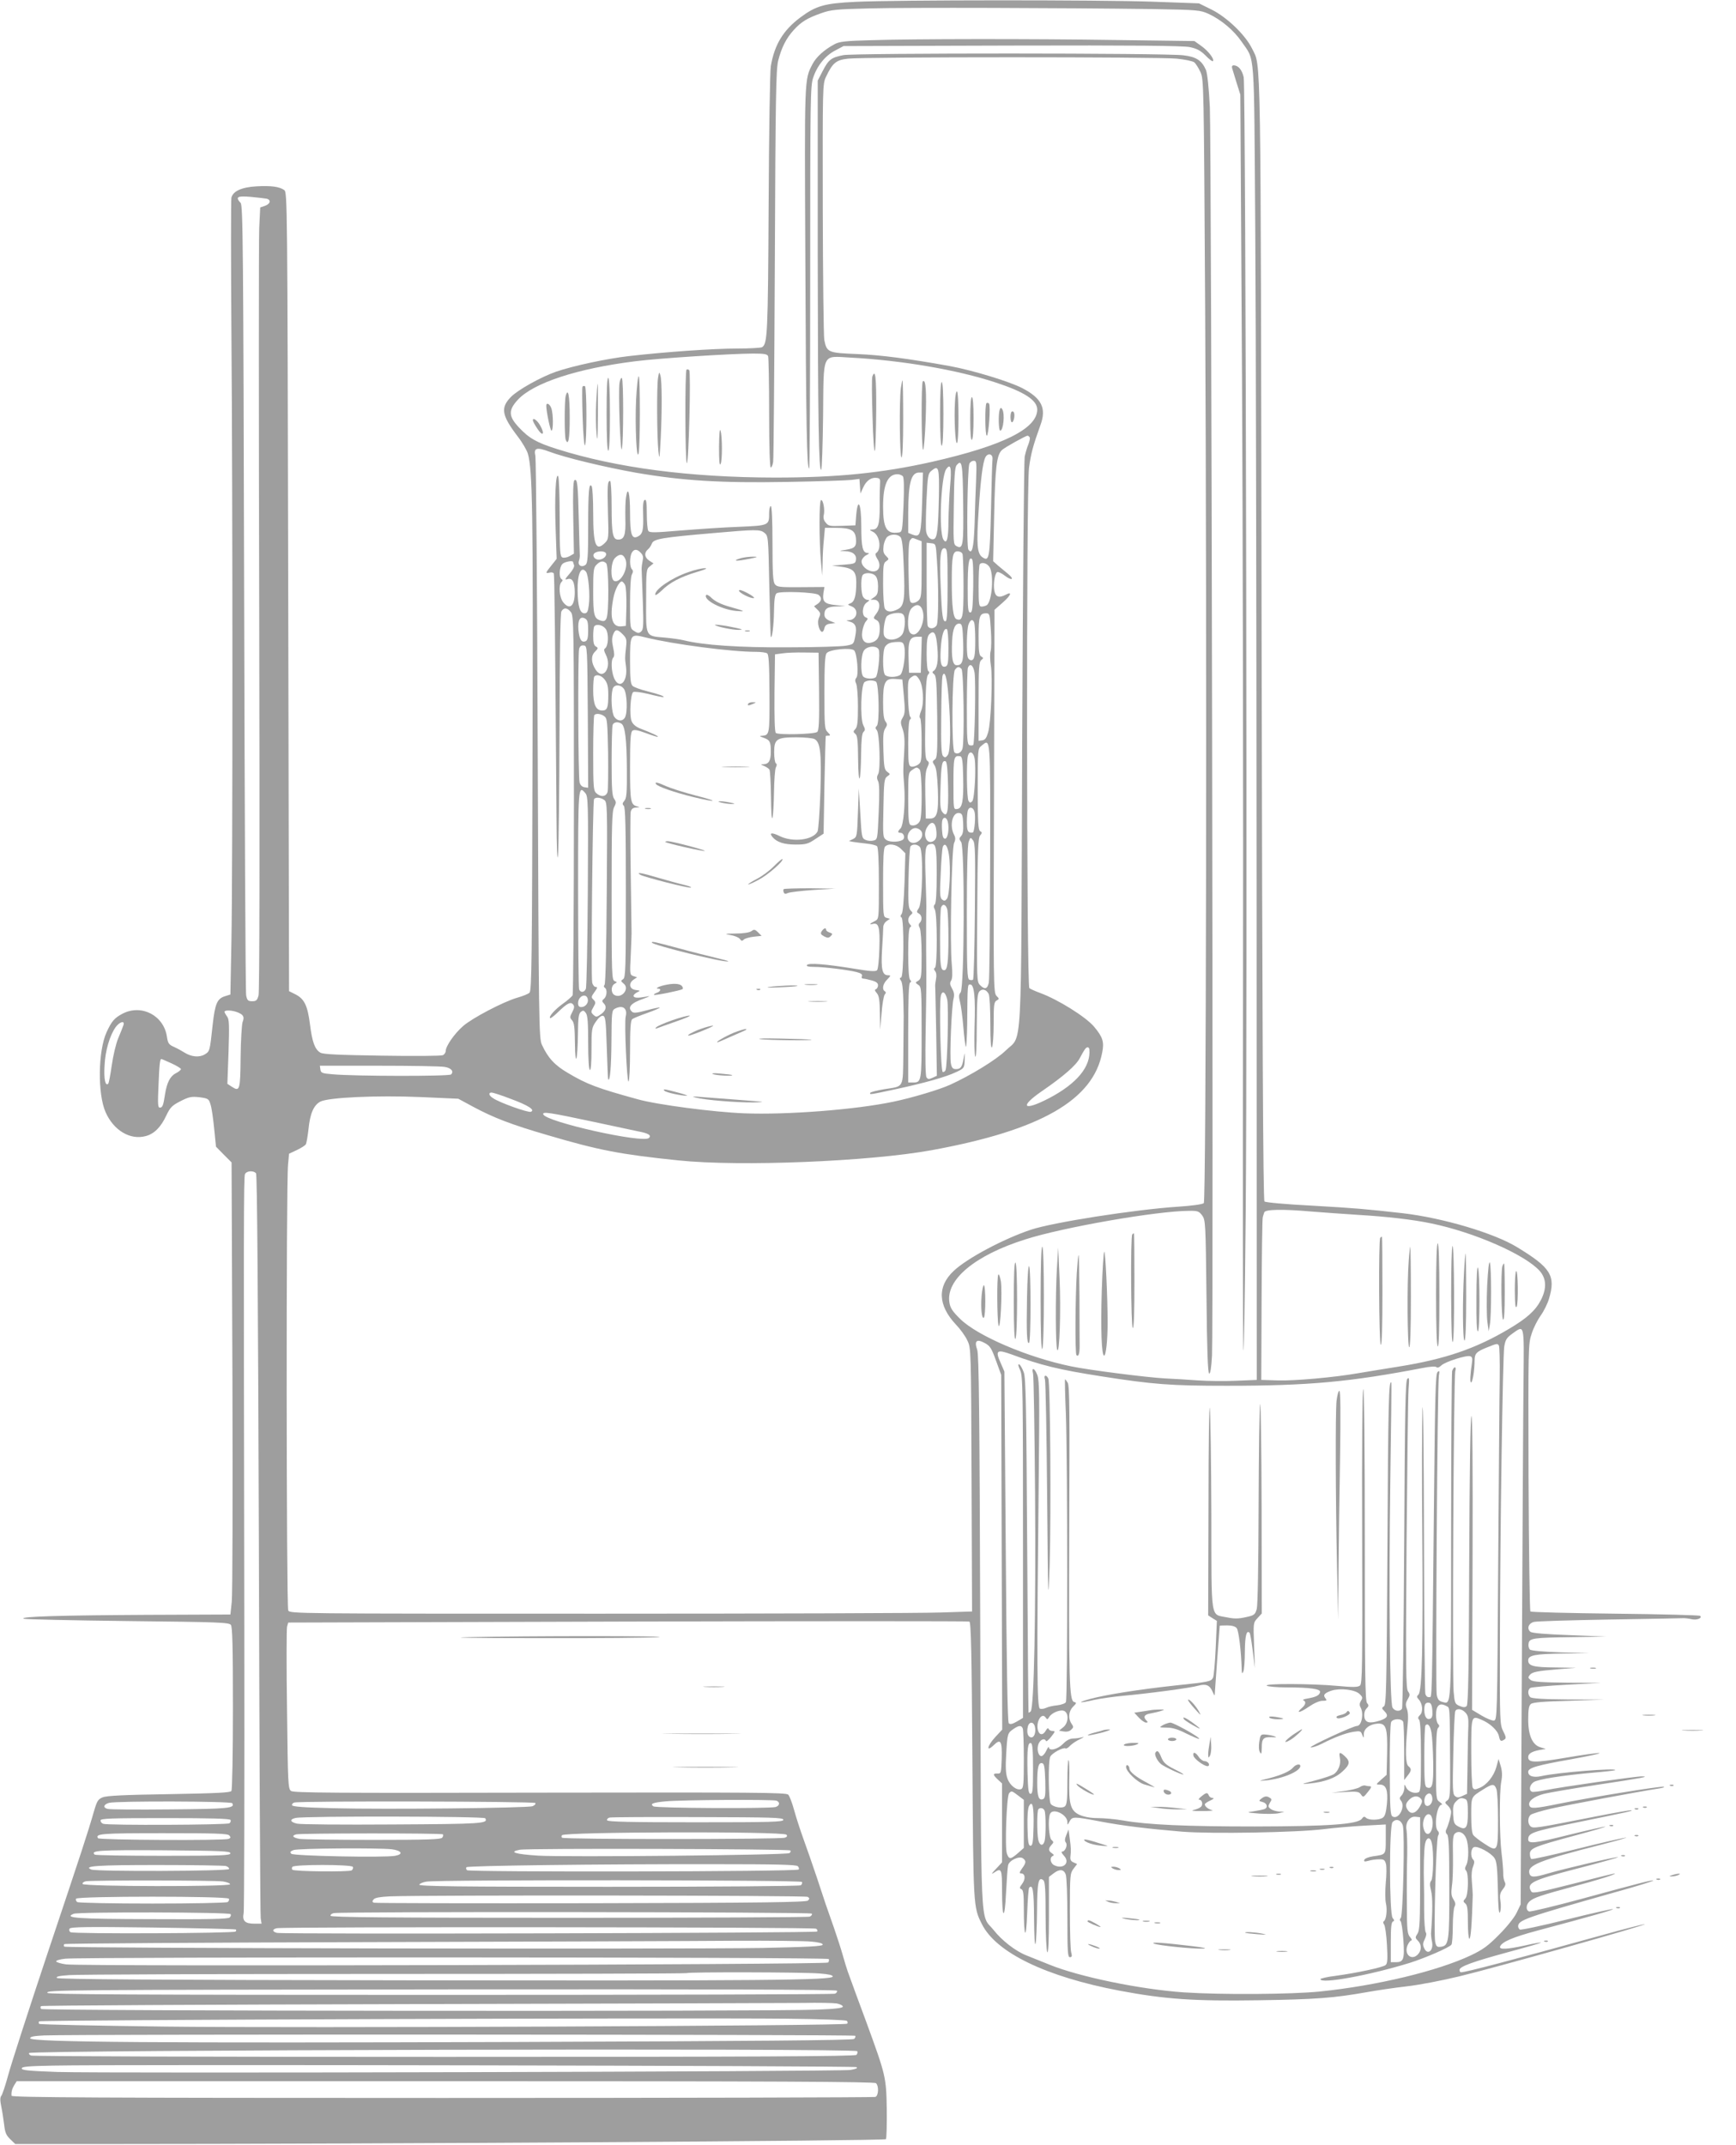 <?xml version="1.0" standalone="no"?>
<!DOCTYPE svg PUBLIC "-//W3C//DTD SVG 20010904//EN"
 "http://www.w3.org/TR/2001/REC-SVG-20010904/DTD/svg10.dtd">
<svg version="1.0" xmlns="http://www.w3.org/2000/svg"
 width="1036pt" height="1280pt" viewBox="0 0 1036 1280"
 preserveAspectRatio="xMidYMid meet">
<g transform="translate(0,1280) scale(0.1,-0.1)"
fill="#9e9e9e" stroke="none">
<path d="M5105 12789 c-185 -9 -235 -23 -330 -94 -101 -76 -153 -161 -175
-290 -5 -27 -11 -399 -13 -825 -4 -775 -7 -831 -39 -852 -7 -4 -74 -8 -148 -8
-143 0 -429 -20 -646 -45 -132 -15 -333 -58 -435 -93 -92 -32 -231 -110 -271
-152 -62 -64 -54 -109 41 -234 28 -36 55 -83 61 -103 28 -96 32 -345 28 -1760
-3 -1257 -5 -1445 -18 -1457 -8 -8 -41 -21 -73 -30 -83 -24 -268 -121 -323
-169 -52 -45 -104 -120 -104 -149 0 -9 -8 -21 -17 -25 -10 -5 -173 -6 -363 -3
-261 4 -351 8 -368 18 -33 19 -49 64 -62 168 -14 111 -33 152 -85 179 l-40 20
-5 2383 c-5 2338 -5 2384 -24 2398 -29 20 -78 27 -165 22 -89 -5 -141 -29
-150 -68 -3 -14 -3 -374 0 -800 8 -992 8 -3230 0 -3640 l-6 -315 -35 -11 c-44
-15 -57 -44 -71 -171 -17 -158 -17 -157 -48 -176 -33 -19 -80 -14 -121 12 -14
9 -41 24 -61 33 -32 14 -37 22 -43 62 -19 126 -151 195 -264 137 -48 -25 -66
-45 -96 -111 -51 -112 -54 -368 -6 -477 48 -109 147 -168 239 -143 51 13 91
53 124 124 23 48 34 59 85 85 51 26 65 28 112 23 52 -7 56 -9 66 -42 7 -19 16
-84 22 -144 l11 -109 46 -47 47 -47 5 -1274 c2 -701 1 -1308 -4 -1349 l-8 -75
-500 -2 c-522 -3 -758 -10 -734 -23 8 -4 286 -10 619 -14 547 -6 606 -8 618
-23 9 -13 12 -128 12 -497 0 -265 -4 -487 -9 -494 -6 -10 -88 -14 -372 -19
-263 -4 -373 -9 -396 -19 -28 -11 -34 -21 -53 -86 -35 -122 -70 -229 -279
-853 -110 -330 -214 -652 -231 -715 -17 -63 -36 -120 -42 -127 -8 -10 -8 -28
0 -66 6 -29 13 -77 17 -108 5 -45 12 -62 36 -85 l30 -29 497 0 c1633 0 4693
19 4699 29 4 6 6 87 5 181 -3 190 -7 203 -121 515 -31 84 -96 259 -112 305 -6
17 -19 59 -29 95 -10 36 -34 110 -53 165 -48 136 -50 141 -102 300 -26 77 -62
181 -80 230 -18 50 -43 126 -55 170 -12 44 -28 87 -36 95 -13 13 -197 14
-1482 12 -1233 -3 -1470 -1 -1485 10 -18 13 -19 43 -24 484 -4 259 -3 482 0
496 l7 25 2026 6 c1115 3 2033 3 2039 0 10 -3 14 -196 18 -826 6 -879 5 -877
57 -980 85 -170 383 -314 822 -397 271 -51 445 -63 828 -57 344 5 453 14 645
48 61 11 169 27 240 35 72 8 213 35 315 60 209 50 1113 305 1106 311 -2 2
-118 -27 -257 -66 -541 -150 -812 -221 -840 -221 -5 0 -9 6 -9 14 0 20 76 48
293 107 108 29 195 54 193 56 -2 2 -44 -5 -95 -17 -106 -23 -155 -26 -149 -7
10 28 74 56 224 96 330 88 455 124 450 128 -2 3 -126 -25 -275 -62 -148 -37
-275 -64 -281 -60 -5 3 -10 12 -10 19 0 37 42 52 573 202 131 36 236 69 233
71 -5 5 -65 -10 -428 -109 -163 -44 -304 -78 -313 -75 -20 8 -19 40 3 60 24
22 73 38 255 87 149 39 271 78 253 79 -5 1 -117 -27 -249 -61 -198 -50 -240
-59 -248 -47 -32 51 0 67 274 138 136 35 245 66 243 68 -5 5 -322 -69 -417
-97 -84 -25 -105 -25 -112 0 -13 49 57 77 427 171 105 27 171 46 146 42 -24
-3 -159 -34 -298 -69 -140 -35 -258 -61 -263 -58 -5 3 -9 16 -9 30 0 34 28 45
265 109 110 29 193 54 185 54 -8 1 -108 -22 -222 -50 -200 -50 -238 -54 -238
-26 0 38 26 47 270 97 346 71 351 72 346 77 -2 2 -95 -14 -207 -36 -365 -72
-379 -74 -395 -60 -18 15 -18 53 1 69 8 6 61 23 119 36 96 22 519 101 641 120
28 4 43 9 33 11 -19 5 -447 -65 -628 -102 -142 -29 -166 -30 -173 -10 -10 25
26 54 88 70 33 8 179 33 325 55 271 41 305 48 259 49 -33 1 -482 -63 -574 -82
-38 -8 -75 -12 -82 -10 -21 8 -15 41 10 58 27 17 165 39 352 56 72 6 132 13
134 15 16 15 -341 -13 -439 -35 -48 -11 -80 -1 -80 25 0 24 52 39 255 75 105
19 181 35 169 37 -11 2 -102 -11 -202 -28 -185 -31 -222 -30 -222 4 0 20 20
33 65 42 l40 7 -30 9 c-49 13 -75 70 -75 166 0 61 4 83 16 93 12 10 73 15 228
19 l211 7 -215 1 c-153 1 -220 6 -228 14 -16 16 -15 45 1 55 6 4 104 13 217
19 l205 11 -201 1 c-153 2 -205 5 -219 16 -16 12 -17 16 -6 30 16 19 45 24
176 35 l100 8 -123 2 c-130 1 -162 9 -162 42 0 31 39 39 208 41 l157 2 -172 5
c-108 4 -176 10 -183 17 -7 7 -10 22 -8 35 4 33 27 36 263 39 l200 3 -219 9
c-139 5 -224 12 -233 20 -23 19 -11 51 22 59 17 4 217 10 445 14 228 4 426 7
440 8 14 1 39 -2 55 -6 31 -7 65 6 51 20 -4 4 -232 10 -506 13 -274 3 -502 9
-507 13 -4 5 -9 366 -11 803 -2 784 -2 794 19 856 11 35 36 83 54 108 18 25
40 69 49 99 41 138 12 185 -190 308 -137 84 -443 175 -684 203 -223 25 -279
30 -540 45 -158 8 -278 19 -284 25 -8 8 -13 1026 -17 3358 -6 3603 -2 3408
-57 3522 -40 82 -151 188 -242 233 l-75 37 -279 10 c-315 11 -1527 11 -1771
-1z m1768 -43 c278 -5 289 -6 340 -29 75 -35 150 -98 196 -165 82 -121 74 -20
82 -1117 4 -539 7 -2305 8 -3925 l1 -2945 -122 -5 c-68 -3 -170 -2 -228 2 -58
4 -147 10 -198 12 -109 6 -455 50 -560 72 -258 53 -558 181 -662 283 -45 44
-59 65 -64 97 -23 137 152 283 454 378 225 72 782 169 974 170 53 1 61 -2 80
-27 20 -28 21 -40 26 -484 3 -319 8 -457 16 -460 7 -2 13 34 17 108 9 180 -3
7246 -13 7451 -6 118 -15 200 -23 220 -25 57 -57 79 -135 88 -105 14 -1965 14
-2029 1 -72 -14 -88 -26 -123 -94 l-30 -58 0 -1017 c1 -1016 6 -1320 21 -1305
4 4 9 148 11 320 4 387 -10 358 163 349 305 -16 637 -73 865 -148 172 -56 250
-106 250 -162 0 -114 -205 -216 -628 -312 -298 -67 -566 -94 -937 -94 -510 1
-945 58 -1300 170 -123 39 -167 64 -228 129 -63 67 -64 103 -7 165 93 101 355
187 700 230 139 18 576 46 705 46 66 0 84 -3 89 -16 3 -9 6 -162 6 -340 0
-199 4 -324 10 -324 5 0 11 15 14 33 3 17 7 550 10 1182 4 1001 7 1158 20
1213 20 78 47 132 92 182 45 50 82 72 164 101 58 21 90 24 290 29 230 6 1164
3 1683 -4z m150 -296 c49 -5 96 -15 104 -22 9 -7 25 -33 37 -58 20 -44 20 -65
28 -1410 11 -1957 6 -5326 -8 -5340 -7 -7 -73 -16 -150 -21 -261 -17 -752 -94
-883 -138 -164 -55 -381 -171 -459 -245 -100 -93 -95 -206 13 -321 26 -27 57
-70 68 -95 22 -45 22 -50 25 -831 l3 -786 -188 -6 c-103 -4 -1019 -7 -2035 -7
-1816 0 -1847 0 -1858 19 -11 22 -13 2545 -1 2661 l6 65 47 22 c25 12 49 27
53 34 4 6 11 47 16 90 9 93 31 144 71 165 49 25 338 38 598 27 l225 -10 85
-46 c126 -68 234 -109 447 -171 309 -91 434 -115 782 -151 367 -38 1137 -7
1511 61 651 119 966 300 1018 585 12 61 3 90 -48 151 -49 59 -217 164 -325
203 -27 10 -56 23 -62 28 -17 13 -19 2975 -2 3106 11 83 24 132 68 254 37 100
8 160 -107 220 -76 40 -297 107 -432 132 -249 45 -411 66 -552 72 -178 7 -184
10 -199 85 -4 24 -8 377 -9 784 -1 729 -1 742 19 785 40 84 60 101 132 109 95
11 1860 11 1962 0z m-5430 -836 c26 -8 20 -31 -11 -42 l-29 -10 -6 -122 c-3
-67 -3 -1117 0 -2333 3 -1366 2 -2225 -4 -2247 -8 -30 -14 -35 -38 -35 -25 0
-30 5 -36 35 -4 19 -9 1087 -12 2374 -5 2097 -7 2340 -21 2355 -33 36 -21 43
62 36 42 -4 85 -9 95 -11z m4552 -1424 c3 -5 -1 -24 -8 -42 -8 -18 -17 -51
-22 -73 -4 -22 -11 -794 -15 -1715 -7 -1913 3 -1729 -99 -1830 -54 -53 -208
-148 -332 -204 -61 -28 -227 -78 -339 -101 -224 -47 -631 -79 -889 -69 -179 7
-519 51 -636 84 -240 66 -302 89 -416 157 -79 46 -119 90 -155 168 -18 38 -19
119 -25 1760 -3 946 -10 1735 -14 1754 -11 48 7 54 82 26 95 -36 328 -92 518
-126 279 -48 506 -62 900 -55 187 3 361 9 387 12 l47 6 3 -44 3 -43 17 37 c18
40 48 61 81 56 18 -2 21 -9 19 -33 -1 -16 -3 -77 -2 -133 0 -113 -9 -142 -43
-142 -21 -1 -20 -2 5 -15 39 -22 50 -104 16 -126 -6 -4 -3 -17 7 -33 25 -38
13 -76 -23 -76 -36 0 -74 35 -70 63 2 12 14 27 28 34 18 9 20 13 8 13 -30 0
-38 35 -38 159 0 147 -23 181 -32 46 l-3 -40 -80 -3 c-72 -3 -82 -1 -97 19
-12 13 -16 30 -12 45 8 31 -4 96 -17 89 -11 -7 -11 -240 0 -365 l8 -85 2 75
c0 41 4 105 8 143 l6 67 66 0 c89 0 115 -15 119 -64 4 -47 -5 -58 -60 -67 -43
-6 -43 -7 -7 -8 47 -1 72 -21 67 -52 -3 -22 -8 -24 -73 -29 l-70 -5 54 -7 c73
-10 91 -28 91 -93 0 -79 -10 -116 -34 -125 -20 -8 -20 -8 7 -19 45 -18 32 -80
-17 -82 -18 -1 -18 -2 3 -8 37 -10 46 -32 35 -87 -9 -48 -10 -49 -54 -57 -25
-5 -180 -10 -345 -10 -292 -2 -508 13 -625 42 -19 5 -69 12 -112 16 -118 10
-113 1 -112 221 0 179 1 188 22 204 l22 18 -25 16 c-29 19 -32 47 -9 67 9 7
20 23 24 35 11 28 57 36 370 63 249 22 276 22 301 2 24 -19 24 -20 30 -318 4
-164 7 -300 9 -303 7 -15 18 67 19 151 1 68 5 100 15 108 18 15 231 7 251 -9
21 -17 19 -36 -6 -54 l-21 -14 21 -21 c18 -18 19 -25 9 -46 -7 -16 -8 -35 -2
-56 11 -36 27 -40 34 -7 4 16 14 24 35 26 l30 4 -33 13 c-23 10 -32 21 -32 38
0 35 19 47 75 48 l50 2 -58 6 c-67 7 -80 20 -73 72 l6 36 -141 -1 c-128 -1
-142 1 -155 18 -11 16 -14 65 -14 243 0 142 -4 223 -10 223 -5 0 -10 -18 -10
-41 0 -75 1 -75 -182 -83 -90 -3 -246 -14 -347 -22 -153 -13 -185 -14 -192 -2
-5 7 -9 53 -9 101 0 67 -3 88 -12 84 -9 -3 -12 -27 -10 -83 3 -97 -2 -120 -30
-135 -38 -20 -48 10 -48 142 0 117 -13 164 -24 92 -4 -21 -5 -79 -4 -129 3
-96 -6 -124 -43 -124 -32 0 -39 34 -39 194 0 89 -4 156 -9 156 -16 0 -17 -28
-13 -191 5 -149 4 -157 -17 -178 -55 -55 -71 -15 -71 177 0 81 -4 153 -9 160
-16 26 -21 -30 -21 -244 0 -175 -3 -214 -15 -224 -23 -19 -49 -4 -40 23 4 12
6 29 5 37 -1 8 -3 103 -6 210 -5 210 -8 245 -26 234 -7 -5 -10 -72 -7 -222 l4
-216 -26 -15 c-14 -8 -33 -11 -42 -8 -15 6 -17 32 -17 239 0 128 -4 239 -9
246 -15 24 -22 -134 -15 -317 l6 -176 -31 -39 c-37 -46 -38 -50 -10 -43 11 3
22 0 24 -6 4 -11 8 -365 16 -1452 1 -193 5 -275 9 -230 4 39 8 377 9 753 1
450 5 690 11 703 14 25 35 24 57 -4 17 -22 18 -75 18 -1148 0 -618 -4 -1131
-8 -1139 -5 -8 -31 -31 -58 -50 -47 -34 -86 -77 -76 -86 2 -3 24 13 47 36 56
54 75 63 90 46 9 -11 8 -22 -5 -46 -15 -29 -15 -33 -1 -49 13 -14 16 -44 17
-137 2 -152 16 -105 18 57 1 94 4 119 17 130 14 11 18 10 30 -6 11 -14 14 -58
14 -176 0 -95 4 -160 10 -164 6 -4 10 39 10 122 0 121 1 130 26 166 16 24 32
37 42 35 15 -3 18 -26 23 -188 3 -102 7 -187 8 -190 11 -20 19 73 20 227 1
169 2 183 20 193 47 25 77 3 65 -46 -9 -37 7 -395 17 -388 5 3 9 85 9 183 0
131 3 181 13 189 6 5 47 22 90 37 43 15 76 30 74 32 -3 2 -37 -5 -77 -16 -55
-15 -77 -18 -87 -10 -31 27 -9 53 70 80 35 13 41 17 17 12 -51 -10 -75 -9 -79
2 -2 6 7 15 19 22 23 11 23 11 -6 15 -37 4 -45 39 -14 61 l22 15 -22 7 c-21 7
-22 10 -16 123 3 65 5 124 5 132 0 8 -2 170 -5 359 -3 189 -3 354 0 367 5 18
14 24 34 25 20 1 22 2 7 6 -42 10 -45 27 -45 239 0 158 3 204 14 213 10 8 29
5 81 -14 37 -14 69 -24 71 -22 4 4 -32 21 -109 51 -24 10 -41 25 -48 43 -14
35 -6 163 10 173 7 4 47 -1 89 -11 42 -11 82 -19 87 -19 23 1 -25 18 -93 35
-40 10 -79 24 -87 32 -12 11 -15 45 -15 147 0 163 1 165 92 142 168 -41 511
-86 659 -86 30 0 60 -4 67 -9 10 -6 13 -62 14 -240 1 -247 1 -249 -47 -252
-15 0 -12 -3 10 -11 40 -14 45 -24 45 -84 0 -54 -12 -74 -45 -75 -18 0 -17 -1
5 -10 13 -6 28 -15 32 -22 4 -7 8 -79 9 -162 1 -91 4 -140 9 -125 4 14 8 83 9
153 1 71 6 137 11 147 7 13 7 21 0 25 -5 3 -10 33 -10 65 0 80 15 90 133 90
49 0 97 -5 107 -10 36 -19 43 -80 36 -314 -4 -121 -12 -228 -17 -238 -27 -51
-146 -66 -225 -28 -48 24 -66 21 -44 -5 26 -31 69 -45 138 -45 62 0 75 4 118
33 l49 32 5 290 c3 160 7 291 8 293 1 1 9 2 17 2 12 0 11 4 -5 20 -19 19 -20
33 -20 238 0 159 3 222 13 234 17 23 149 35 165 16 17 -21 27 -145 13 -162 -9
-11 -9 -20 -2 -35 6 -11 11 -73 11 -137 0 -91 -3 -121 -15 -134 -14 -15 -14
-18 0 -30 12 -10 15 -40 16 -154 2 -168 16 -139 18 36 1 83 5 121 14 130 11
10 11 17 -1 40 -20 40 -14 245 8 258 18 12 51 12 68 2 17 -12 22 -246 5 -263
-10 -10 -10 -16 0 -27 16 -20 23 -232 8 -261 -9 -15 -9 -27 -1 -42 8 -14 9
-71 4 -185 -7 -163 -7 -164 -31 -170 -14 -4 -35 -2 -48 4 -22 10 -23 17 -31
159 l-9 148 -5 -145 c-5 -141 -6 -145 -29 -157 l-25 -12 25 -5 c13 -2 48 -7
78 -10 30 -3 59 -10 65 -16 7 -7 11 -85 11 -223 0 -210 0 -211 -23 -223 -31
-15 -38 -24 -15 -18 37 10 45 -17 41 -145 -2 -71 -8 -125 -14 -131 -9 -9 -44
-6 -135 9 -171 28 -275 36 -283 22 -5 -7 8 -11 41 -11 60 0 205 -18 255 -31
27 -7 36 -14 32 -24 -4 -9 0 -15 7 -15 8 0 31 -5 52 -11 26 -7 37 -16 37 -29
0 -10 -6 -20 -12 -23 -10 -3 -8 -9 5 -24 13 -16 17 -40 18 -119 l2 -99 8 98
c4 55 13 105 19 112 8 9 8 15 0 20 -18 11 -11 45 15 70 22 23 22 25 5 25 -35
0 -43 35 -36 154 4 61 7 121 7 133 0 12 8 28 20 36 l20 14 -21 6 c-19 5 -20
12 -20 209 0 145 3 207 12 216 21 21 67 14 95 -14 l26 -26 -5 -174 c-4 -111
-10 -179 -17 -188 -8 -10 -9 -16 -1 -21 16 -10 14 -352 -2 -358 -10 -3 -10 -7
-2 -18 11 -12 15 -69 17 -211 0 -24 -1 -125 -2 -226 -3 -210 6 -193 -114 -212
-43 -7 -80 -17 -83 -21 -7 -13 -3 -12 151 21 172 37 301 73 363 103 46 22 47
23 49 72 1 49 1 49 -6 10 -9 -53 -18 -65 -46 -65 -18 0 -25 7 -30 32 -9 38 4
349 16 390 5 21 3 37 -9 58 -13 23 -15 34 -6 48 8 12 9 43 4 98 -12 117 -1
693 14 724 9 19 9 31 -1 50 -28 56 -8 136 33 128 16 -3 20 -13 22 -62 2 -41
-1 -63 -12 -75 -13 -14 -13 -18 0 -36 22 -29 19 -871 -3 -897 -11 -13 -12 -24
-4 -56 6 -22 15 -90 20 -151 5 -62 12 -115 15 -118 3 -4 7 59 8 138 2 239 2
234 18 234 24 0 32 -77 26 -250 -2 -88 -1 -169 4 -180 5 -12 9 57 9 177 1 162
4 199 16 212 18 18 41 11 55 -15 6 -10 10 -89 10 -176 0 -106 4 -153 10 -143
5 8 10 72 10 142 0 110 2 128 17 137 17 9 17 11 -1 29 -17 20 -18 70 -14 1162
l3 1141 50 44 c48 42 58 68 17 46 -40 -21 -61 -14 -68 24 -7 40 2 101 17 111
5 3 26 -6 45 -21 43 -33 61 -23 19 11 -16 13 -43 36 -59 49 l-29 26 6 278 c6
283 15 357 47 386 18 16 140 84 152 85 4 0 9 -4 13 -10z m-222 -130 c-2 -14
-6 -150 -9 -303 -7 -293 -11 -310 -52 -282 -31 22 -35 77 -22 275 12 189 25
292 41 322 15 27 45 19 42 -12z m-98 -127 c-3 -65 -7 -183 -9 -262 -5 -142
-15 -183 -37 -151 -12 17 -6 483 6 513 4 9 15 17 26 17 17 0 18 -8 14 -117z
m-77 -138 c3 -252 -1 -275 -40 -254 -19 10 -19 20 -16 238 2 177 6 232 17 245
32 38 36 12 39 -229z m-78 105 c-5 -58 -9 -153 -10 -212 0 -102 -10 -140 -30
-108 -28 45 -15 371 16 419 27 40 34 11 24 -99z m-67 -63 c-4 -196 -10 -246
-29 -254 -20 -7 -41 12 -47 45 -3 15 -2 99 2 186 7 148 9 160 30 177 43 35 47
21 44 -154z m-100 -34 c-6 -195 -10 -211 -56 -194 l-27 11 0 122 c1 176 17
238 65 238 l23 0 -5 -177z m-115 155 c7 -9 8 -68 4 -173 -7 -158 -7 -160 -31
-163 -70 -10 -91 26 -91 156 0 130 28 192 86 192 12 0 26 -6 32 -12z m-15
-362 c10 -10 16 -56 20 -170 9 -201 3 -242 -34 -261 -38 -20 -66 -19 -79 4 -5
11 -10 76 -10 145 0 112 2 127 19 137 17 12 17 13 -2 32 -15 15 -18 28 -14 60
3 23 14 47 23 54 23 17 59 16 77 -1z m101 -16 l26 -10 0 -168 c0 -154 -2 -170
-19 -186 -11 -10 -28 -16 -38 -14 -16 3 -18 18 -21 182 -2 123 1 183 9 192 14
17 11 16 43 4z m117 -120 c11 -155 10 -370 -1 -391 -13 -23 -46 -25 -54 -3 -3
9 -6 124 -6 255 l0 240 28 -3 c27 -3 27 -4 33 -98z m64 -149 c0 -150 -3 -215
-11 -218 -18 -6 -23 30 -30 203 -8 181 -2 237 24 232 15 -3 17 -24 17 -217z
m-1830 189 c13 -14 15 -27 10 -47 -3 -15 -6 -37 -6 -48 0 -11 4 -97 7 -190 5
-150 4 -172 -10 -184 -13 -11 -20 -11 -41 3 -25 16 -25 17 -25 167 0 90 4 159
11 171 8 14 8 23 0 31 -14 14 -14 72 -1 98 14 24 32 24 55 -1z m-210 0 c10
-16 -15 -40 -42 -40 -27 0 -43 28 -22 41 19 12 56 11 64 -1z m2129 -6 c3 -9 6
-96 6 -194 0 -184 -5 -209 -42 -195 -20 8 -28 76 -28 226 0 151 6 179 35 179
13 0 26 -7 29 -16z m-2013 -28 c24 -51 -25 -148 -65 -133 -25 10 -22 111 4
137 27 27 48 25 61 -4z m2077 -167 c-3 -129 -5 -154 -18 -154 -13 0 -15 23
-15 145 0 146 7 192 26 173 6 -6 8 -71 7 -164z m-2388 147 c0 -2 3 -11 6 -19
3 -9 -9 -31 -28 -52 -28 -32 -29 -37 -11 -31 29 9 43 -18 43 -79 0 -82 -30
-108 -69 -59 -23 29 -29 102 -10 121 8 8 8 13 0 17 -17 11 -13 72 5 90 13 14
64 23 64 12z m198 -8 c15 -15 17 -301 1 -329 -7 -15 -16 -18 -32 -13 -42 12
-47 31 -47 176 0 125 2 140 20 158 23 23 41 25 58 8z m2286 -20 c29 -41 17
-209 -16 -230 -7 -4 -21 -8 -30 -8 -16 0 -18 12 -18 123 0 68 3 127 7 130 13
14 42 6 57 -15z m-2407 -30 c15 -18 25 -140 17 -198 -5 -40 -10 -50 -26 -50
-27 0 -40 42 -41 135 -2 100 21 150 50 113z m1727 -24 c10 -10 16 -33 16 -63
0 -39 -4 -52 -22 -64 l-23 -16 22 0 c34 -1 41 -45 14 -81 -21 -29 -21 -29 -1
-40 15 -8 20 -21 20 -53 0 -50 -15 -73 -51 -82 -40 -10 -61 16 -53 68 4 23 13
50 22 59 13 16 13 18 -2 24 -25 10 -21 69 6 88 18 13 19 16 6 16 -10 0 -22 9
-28 19 -11 21 -14 100 -4 125 8 21 58 21 78 0z m-1494 -54 c6 -12 9 -66 8
-132 l-3 -113 -26 -3 c-55 -6 -72 49 -49 167 9 51 35 101 51 101 4 0 13 -9 19
-20z m1770 -139 c34 -64 -20 -188 -66 -150 -23 19 -19 124 6 149 25 25 46 25
60 1z m-100 -81 c0 -21 -4 -50 -10 -65 -17 -45 -99 -58 -114 -18 -8 19 2 93
14 112 10 18 71 30 93 19 12 -6 17 -21 17 -48z m513 -47 c4 -54 3 -111 -1
-128 -5 -16 -4 -54 1 -85 12 -71 1 -342 -16 -400 -10 -34 -18 -46 -35 -48
l-22 -3 0 234 c0 201 2 236 16 248 14 11 14 13 0 21 -13 7 -16 30 -16 121 0
119 6 137 45 137 21 0 22 -6 28 -97z m-2403 -4 c0 -45 -4 -61 -16 -66 -24 -9
-36 11 -42 66 -5 60 9 86 39 70 15 -8 19 -21 19 -70z m2304 45 c3 -9 6 -55 6
-104 0 -96 -5 -120 -25 -120 -7 0 -16 7 -19 16 -10 25 -7 170 4 198 11 29 25
34 34 10z m-66 -118 c3 -113 -4 -136 -39 -136 -24 0 -32 46 -27 144 3 76 19
109 47 104 13 -3 16 -22 19 -112z m-2132 79 c18 -28 15 -102 -6 -115 -7 -5 -6
-15 5 -36 39 -75 -15 -158 -60 -91 -28 43 -29 83 -5 107 20 20 21 24 6 32 -12
7 -16 23 -16 62 0 29 3 56 7 59 15 16 53 6 69 -18z m2044 -111 c0 -87 -3 -106
-16 -111 -27 -10 -35 18 -30 104 5 83 19 128 37 118 5 -4 9 -53 9 -111z
m-1944 81 c23 -23 25 -32 20 -78 -7 -65 -7 -63 0 -117 11 -91 -41 -139 -72
-65 -16 40 -19 106 -4 121 7 7 7 26 -1 60 -8 35 -8 57 0 77 13 34 25 34 57 2z
m1878 -79 c7 -81 -1 -127 -24 -141 -8 -5 -6 -10 4 -18 14 -10 16 -48 19 -256
2 -217 0 -245 -15 -254 -14 -10 -15 -13 -1 -34 11 -16 16 -59 20 -145 5 -139
-5 -173 -47 -173 l-25 0 -3 138 c-2 105 1 146 12 167 12 26 12 31 -1 41 -12
11 -14 51 -11 254 2 180 6 246 16 258 9 10 10 17 2 22 -6 4 -10 47 -10 105 0
75 4 102 15 114 29 29 42 9 49 -78z m-96 -43 l-3 -108 -35 0 -35 0 -3 91 c-3
101 7 124 54 124 l25 0 -3 -107z m-102 51 c11 -43 -5 -157 -23 -171 -21 -16
-75 -17 -91 -1 -16 16 -16 149 1 170 15 20 33 26 74 27 27 1 34 -3 39 -25z
m-1888 -422 l2 -423 -22 3 c-14 2 -25 13 -29 28 -9 31 -11 767 -3 798 5 16 13
22 28 20 21 -3 21 -4 24 -426z m1736 401 c10 -24 -5 -157 -18 -165 -17 -12
-61 -9 -74 4 -18 18 -15 129 4 156 19 28 78 31 88 5z m-356 -249 c2 -179 -1
-234 -11 -242 -17 -14 -234 -19 -247 -6 -7 7 -9 92 -8 240 l3 229 45 6 c25 4
83 6 130 5 l85 -1 3 -231z m928 111 c8 -55 1 -421 -8 -431 -4 -3 -14 -4 -23
-1 -13 6 -15 37 -15 226 0 121 3 226 6 235 12 32 33 16 40 -29z m-78 23 c13
-13 18 -431 6 -475 -7 -26 -33 -38 -48 -23 -18 18 -15 472 3 493 16 20 23 21
39 5z m-78 -159 c15 -176 13 -331 -4 -355 -12 -16 -17 -17 -28 -6 -10 10 -13
63 -11 239 1 124 4 232 8 241 13 34 26 -9 35 -119z m-2051 95 c16 -21 21 -41
21 -90 0 -78 -6 -94 -36 -94 -38 0 -54 35 -54 121 0 41 3 79 7 82 14 15 43 6
62 -19z m1877 1 c24 -37 30 -141 11 -187 -9 -22 -12 -40 -6 -43 5 -4 9 -64 9
-135 0 -125 -1 -130 -24 -145 -13 -8 -31 -13 -40 -9 -14 5 -16 25 -16 139 0
83 4 136 10 140 7 5 8 11 1 19 -5 6 -11 58 -12 115 -2 91 0 105 16 117 26 19
32 18 51 -11z m-92 -99 c8 -84 7 -104 -6 -127 -15 -25 -15 -32 -1 -71 11 -32
13 -68 9 -138 -7 -113 -7 -106 0 -200 8 -101 -4 -237 -22 -254 -18 -18 -18
-26 0 -26 16 0 27 -22 18 -37 -13 -18 -78 -22 -102 -6 -21 15 -22 20 -18 190
3 159 5 176 22 189 20 14 20 14 1 28 -17 12 -20 30 -23 125 -3 87 -1 116 11
134 13 20 13 26 1 42 -10 13 -14 49 -14 115 0 120 12 143 73 138 l42 -3 9 -99z
m-1670 42 c18 -26 22 -138 6 -169 -14 -26 -45 -24 -64 3 -16 23 -22 120 -10
166 8 29 48 29 68 0z m-118 -162 c18 -13 19 -30 23 -220 1 -114 0 -218 -3
-231 -8 -30 -40 -34 -68 -8 -16 15 -18 36 -18 238 0 122 3 225 7 228 11 11 38
8 59 -7z m103 -45 c21 -14 31 -92 32 -273 1 -141 -2 -172 -15 -187 -12 -14
-13 -20 -3 -30 9 -9 12 -129 12 -518 0 -458 -2 -507 -16 -516 -15 -10 -15 -12
3 -27 38 -30 -12 -92 -55 -68 -22 12 -22 54 1 67 16 9 16 10 0 16 -17 7 -18
40 -18 509 0 423 2 505 15 529 13 26 13 31 0 50 -12 17 -15 61 -15 223 0 111
3 209 6 218 7 17 31 21 53 7z m2200 -820 c-1 -383 -4 -709 -8 -725 -8 -38 -24
-43 -51 -16 -21 21 -21 24 -18 449 2 354 5 431 17 445 13 15 13 19 0 26 -11 8
-14 52 -14 251 0 239 0 241 23 259 54 44 52 66 51 -689z m-93 614 c10 -57 0
-243 -14 -257 -10 -10 -15 -10 -22 2 -11 16 -13 231 -4 268 9 34 32 26 40 -13z
m-68 -113 c3 -143 -5 -186 -36 -190 -22 -3 -22 -2 -22 151 0 159 2 169 40 164
12 -2 16 -25 18 -125z m-90 -57 c3 -156 -5 -189 -35 -150 -12 16 -14 44 -10
151 4 133 9 158 30 151 8 -2 13 -51 15 -152z m-170 103 c15 -15 17 -280 2
-307 -11 -22 -35 -32 -55 -25 -12 5 -15 32 -15 160 0 147 1 153 22 168 27 19
31 19 46 4z m-1980 -727 c-2 -312 -7 -574 -12 -583 -10 -22 -32 -23 -40 -2 -3
9 -6 278 -6 599 0 614 1 621 43 572 17 -20 18 -51 15 -586z m98 545 c18 -14
19 -29 15 -553 -2 -315 -7 -543 -13 -550 -6 -7 -5 -14 2 -18 15 -9 12 -51 -5
-65 -14 -12 -14 -15 0 -30 19 -21 8 -47 -28 -69 -16 -11 -22 -10 -36 3 -15 15
-15 19 0 45 15 26 15 30 1 45 -15 14 -14 18 6 46 18 24 19 30 7 30 -8 0 -18
12 -21 27 -8 32 3 1080 11 1094 9 13 38 11 61 -5z m2210 -72 c7 -27 0 -111 -9
-121 -4 -3 -13 -3 -22 0 -11 5 -15 21 -15 61 0 30 3 61 6 70 9 25 33 19 40
-10z m-160 -57 c10 -41 1 -102 -16 -102 -11 0 -16 13 -18 49 -2 27 -1 55 2 62
8 22 25 16 32 -9z m-68 -57 c3 -33 -1 -47 -14 -57 -43 -31 -73 36 -38 85 25
37 48 24 52 -28z m-87 -6 c17 -47 -56 -89 -80 -47 -16 29 14 75 46 71 15 -2
29 -12 34 -24z m317 -471 c-2 -221 -7 -405 -11 -409 -3 -4 -13 -4 -22 -1 -13
6 -15 55 -15 401 0 257 4 404 11 423 10 27 11 28 26 8 13 -17 14 -74 11 -422z
m-228 218 c0 -108 -4 -171 -11 -178 -8 -8 -8 -17 0 -31 15 -27 15 -338 1 -347
-8 -5 -7 -11 1 -21 7 -8 9 -27 5 -46 -3 -18 -6 -37 -5 -43 1 -5 3 -128 6 -273
l4 -262 -26 -12 c-22 -10 -28 -9 -36 3 -6 8 -8 117 -5 269 5 311 5 247 3 495
0 116 0 221 1 235 1 14 -1 96 -4 183 -6 173 -3 204 24 209 38 9 42 -8 42 -181z
m-100 164 c21 -25 15 -330 -6 -363 -15 -23 -15 -26 0 -34 18 -10 21 -39 5 -55
-8 -8 -8 -17 0 -31 6 -12 11 -79 11 -161 0 -128 -2 -142 -19 -153 -20 -12 -20
-12 0 -26 18 -12 19 -27 19 -286 0 -292 -1 -296 -52 -296 l-28 0 0 294 c0 202
3 297 11 302 8 4 8 9 0 17 -7 7 -11 66 -11 158 0 96 4 150 11 155 8 4 8 9 0
17 -15 15 -14 42 4 57 13 10 13 14 -1 27 -13 14 -15 43 -12 192 2 97 7 182 11
189 11 17 42 15 57 -3z m173 -46 c12 -78 4 -243 -12 -263 -11 -13 -16 -14 -29
-4 -13 11 -14 35 -8 155 3 78 9 149 12 158 12 30 29 9 37 -46z m-9 -330 c3
-17 6 -91 6 -164 0 -147 -6 -195 -25 -195 -22 0 -25 26 -25 195 0 90 3 170 6
179 10 27 31 18 38 -15z m-1 -535 c9 -40 1 -393 -10 -420 -3 -8 -11 -13 -17
-11 -12 4 -22 411 -11 455 8 34 28 22 38 -24z m-2145 3 c5 -23 -15 -47 -39
-47 -13 0 -19 7 -19 23 0 44 50 64 58 24z m-2091 -78 c36 -14 43 -27 31 -58
-5 -14 -11 -109 -12 -210 -2 -199 -5 -207 -53 -176 l-26 17 7 192 c5 161 4
194 -9 210 -8 11 -15 23 -15 28 0 11 44 10 77 -3z m-680 -76 c-3 -10 -17 -45
-31 -78 -14 -33 -31 -106 -39 -163 -8 -56 -17 -105 -21 -109 -17 -18 -27 28
-22 107 4 90 31 180 66 230 24 33 56 41 47 13z m5764 -145 c10 -103 -74 -204
-239 -291 -155 -81 -183 -54 -43 42 128 88 204 154 226 198 26 49 35 63 46 63
5 0 10 -6 10 -12z m-5477 -84 c31 -14 56 -30 56 -34 0 -5 -14 -17 -31 -25 -34
-18 -53 -56 -64 -125 -10 -67 -15 -80 -31 -80 -12 0 -13 21 -8 133 5 128 9
157 17 157 3 0 30 -12 61 -26z m1629 -21 c40 -6 57 -27 39 -45 -12 -12 -577
-11 -707 1 -63 5 -70 8 -73 29 l-3 22 353 0 c194 0 370 -3 391 -7z m393 -190
c106 -39 150 -67 122 -78 -16 -6 -185 54 -225 81 -26 16 -30 34 -9 34 7 0 58
-16 112 -37z m497 -138 c117 -25 235 -50 262 -56 65 -12 84 -24 68 -40 -34
-34 -616 96 -631 141 -6 18 38 11 301 -45z m-2015 -307 c7 -9 12 -728 17
-2213 3 -1210 8 -2215 11 -2233 l5 -32 -44 0 c-55 0 -72 17 -63 63 4 17 5 788
4 1712 -4 2421 -4 2678 4 2698 9 20 51 23 66 5z m6297 -228 c61 -5 187 -14
280 -20 167 -10 328 -28 436 -51 258 -53 562 -187 648 -284 40 -46 42 -104 7
-173 -32 -62 -82 -108 -190 -172 -198 -118 -382 -181 -656 -225 -91 -14 -201
-33 -245 -40 -143 -25 -378 -46 -479 -43 l-99 3 2 478 c1 264 4 485 7 493 2 8
6 21 9 29 5 18 110 20 280 5z m1267 -1012 c-2 -172 -6 -945 -10 -1718 l-7
-1405 -24 -50 c-14 -29 -59 -85 -105 -131 -65 -66 -97 -89 -166 -122 -201 -95
-563 -182 -904 -217 -172 -17 -583 -20 -811 -5 -261 18 -624 93 -801 165 -49
20 -111 45 -137 55 -65 25 -148 89 -198 153 -81 101 -73 -71 -79 1772 -4 1326
-8 1658 -18 1689 -19 54 -4 68 45 41 32 -17 40 -31 67 -105 l31 -85 3 -1059 3
-1058 -41 -44 c-49 -53 -57 -94 -10 -49 42 41 51 26 48 -81 -3 -85 -4 -89 -25
-88 -29 1 -29 -7 2 -36 l25 -23 0 -236 0 -235 -37 -40 c-25 -26 -30 -34 -13
-23 47 32 50 26 50 -105 0 -175 16 -182 24 -12 4 77 9 149 12 162 6 30 69 59
90 41 19 -15 18 -26 -7 -60 -16 -23 -17 -29 -6 -29 25 0 29 -32 8 -61 -17 -23
-18 -28 -6 -33 12 -4 15 -28 15 -114 0 -178 14 -199 20 -30 3 80 8 149 12 153
22 22 28 -17 29 -183 1 -104 4 -167 9 -152 4 14 8 102 9 195 1 175 8 208 38
184 10 -9 13 -58 13 -213 0 -112 5 -208 10 -216 6 -10 10 63 10 217 l0 232 26
20 c36 28 62 27 74 -5 6 -14 10 -131 10 -260 0 -203 2 -234 15 -234 12 0 14 6
8 28 -5 15 -8 127 -8 249 0 211 1 223 21 250 l22 29 -22 10 c-15 6 -20 16 -18
34 4 37 4 49 -4 109 l-7 53 -13 -32 c-10 -24 -11 -36 -3 -46 12 -15 -4 -54
-23 -54 -6 0 -1 -11 11 -24 41 -43 -5 -85 -60 -56 -21 12 -26 46 -6 54 8 3 7
8 -5 16 -22 14 -23 28 -3 50 14 15 14 18 0 30 -15 13 -22 121 -9 154 15 40
104 -2 104 -48 0 -19 1 -19 13 4 16 30 24 30 182 0 136 -26 286 -44 490 -61
175 -14 685 -5 845 15 63 8 172 17 243 21 l127 7 0 -86 c0 -96 2 -93 -76 -104
-26 -4 -49 -13 -52 -21 -4 -11 2 -12 24 -6 16 5 44 9 63 9 29 1 35 -3 42 -27
4 -15 4 -66 -1 -113 -4 -47 -4 -103 1 -123 9 -39 2 -98 -13 -107 -5 -3 -4 -11
2 -19 6 -8 14 -62 17 -122 5 -85 3 -111 -8 -120 -17 -14 -172 -47 -296 -64
-51 -6 -93 -16 -93 -20 0 -31 293 23 533 97 89 28 238 92 249 109 4 5 8 54 8
108 0 54 5 107 10 118 8 14 6 25 -6 44 -13 20 -15 37 -9 83 5 31 7 111 6 178
-2 98 0 123 13 133 22 18 52 5 66 -30 16 -39 16 -128 1 -158 -9 -17 -10 -26
-2 -34 17 -17 14 -147 -4 -167 -14 -15 -14 -18 0 -30 12 -10 15 -35 15 -111 0
-55 4 -99 9 -99 8 0 15 87 20 260 0 8 -2 43 -5 78 -4 40 -1 74 7 93 9 23 9 33
0 42 -17 17 -14 67 6 74 22 8 101 -34 122 -66 13 -20 17 -58 20 -186 2 -111 6
-153 13 -136 5 14 6 44 2 67 -5 35 -2 48 15 70 16 20 18 31 10 45 -5 10 -9 34
-8 51 0 18 -4 71 -10 118 -13 105 -14 360 -2 427 7 36 6 62 -3 93 l-13 43 -13
-48 c-16 -56 -57 -107 -101 -125 -26 -11 -32 -11 -40 1 -5 8 -9 103 -9 212 0
218 0 220 61 194 51 -21 97 -64 104 -97 7 -32 12 -35 33 -21 11 7 10 16 -7 49
-20 40 -21 53 -20 529 1 662 17 1707 26 1767 7 41 14 52 48 77 74 52 70 66 67
-283z m-147 212 c4 -6 6 -91 5 -188 -2 -97 -5 -598 -9 -1112 -6 -925 -6 -935
-26 -938 -11 -1 -45 13 -75 31 l-55 33 3 885 c2 573 -1 879 -7 868 -6 -9 -11
-341 -13 -867 -2 -643 -6 -854 -15 -863 -9 -9 -19 -9 -42 0 -28 12 -30 17 -36
86 -9 95 0 1883 10 1913 4 13 3 22 -3 22 -5 0 -12 -10 -16 -22 -3 -13 -6 -458
-6 -989 0 -1052 3 -999 -54 -985 -19 5 -27 15 -32 43 -8 42 4 1851 13 1903 5
29 3 33 -8 22 -12 -11 -15 -145 -21 -745 -13 -1286 -11 -1191 -29 -1195 -10
-2 -19 6 -23 20 -3 13 -7 433 -8 933 -1 512 -5 847 -9 765 -3 -80 -4 -417 -1
-750 5 -650 -1 -933 -23 -953 -11 -10 -11 -15 1 -28 24 -26 28 -74 9 -93 -13
-13 -15 -20 -6 -29 7 -7 11 -77 11 -219 0 -176 -2 -210 -15 -214 -25 -10 -61
4 -73 28 -11 23 -11 23 -11 -4 -1 -15 -8 -34 -17 -43 -12 -12 -13 -19 -4 -30
30 -36 -13 -118 -50 -95 -13 8 -15 51 -16 277 -1 147 3 276 8 286 11 22 64 23
72 1 3 -9 6 -90 6 -181 l0 -166 20 26 c24 30 25 41 5 57 -17 14 -19 91 -6 229
6 56 5 93 -3 113 -9 23 -8 35 5 57 14 24 14 30 2 47 -13 16 -14 134 -9 874 4
470 9 889 12 930 5 63 4 73 -7 62 -12 -11 -15 -183 -19 -985 -3 -535 -9 -978
-13 -984 -13 -20 -45 -15 -57 7 -16 31 -22 678 -13 1350 5 322 8 587 6 589
-15 21 -19 -134 -23 -966 -5 -862 -7 -957 -21 -966 -14 -9 -14 -12 3 -29 26
-26 19 -41 -27 -56 -62 -20 -89 -13 -93 24 -2 19 3 38 13 48 14 14 15 19 3 33
-11 13 -13 181 -13 949 0 574 -4 929 -9 924 -6 -6 -9 -355 -7 -883 2 -776 1
-875 -13 -886 -12 -10 -40 -11 -135 -2 -152 14 -442 15 -421 1 8 -5 60 -10
115 -10 142 0 207 -9 203 -28 -4 -19 -23 -29 -73 -38 -22 -3 -34 -9 -27 -11
18 -7 15 -26 -9 -46 -39 -34 -11 -29 41 7 32 22 64 36 82 36 26 0 28 2 18 15
-16 19 -7 31 37 46 51 16 141 6 167 -21 18 -17 19 -23 8 -40 -9 -15 -10 -26
-2 -40 20 -37 6 -110 -22 -110 -23 0 -292 -125 -276 -128 9 -2 39 8 67 22 74
38 140 63 188 71 39 6 44 5 52 -17 10 -23 10 -23 10 4 1 33 36 59 83 62 50 2
59 -25 56 -177 l-3 -129 -33 -29 c-32 -29 -32 -29 -8 -29 38 0 50 -32 43 -114
-5 -51 -11 -74 -24 -83 -21 -16 -85 -17 -101 -1 -9 9 -15 8 -25 -6 -24 -33
-199 -45 -639 -46 -408 0 -640 10 -787 36 -46 8 -113 14 -150 14 -43 0 -80 7
-108 19 -54 25 -65 62 -62 211 2 60 0 113 -4 116 -4 4 -7 -54 -7 -128 0 -107
-3 -138 -15 -148 -16 -14 -68 -5 -84 14 -14 17 -17 257 -3 283 12 22 77 57 91
49 4 -3 17 4 27 16 11 11 37 29 59 39 22 11 29 16 15 12 -14 -4 -38 -8 -55 -8
-20 0 -41 -11 -62 -33 -32 -32 -82 -44 -84 -19 0 6 -7 -3 -15 -21 -8 -17 -21
-32 -29 -32 -20 0 -30 46 -16 76 11 24 36 33 43 14 2 -5 16 6 31 25 25 32 26
35 8 35 -11 0 -21 6 -23 12 -3 8 -9 4 -17 -10 -16 -29 -39 -28 -47 3 -13 52
24 110 47 74 8 -12 11 -11 20 4 16 27 69 47 91 36 28 -15 24 -73 -7 -97 l-25
-20 28 -5 c17 -3 33 0 44 10 15 14 16 18 3 36 -22 32 -18 75 9 102 21 21 22
24 6 28 -29 8 -32 128 -29 1038 3 689 2 848 -9 867 -8 13 -15 22 -16 20 -2 -1
0 -95 5 -208 10 -277 11 -1702 0 -1718 -4 -8 -28 -16 -52 -19 -24 -2 -54 -9
-66 -15 -12 -6 -29 -8 -37 -5 -18 7 -19 260 -7 1377 5 480 4 581 -8 613 -16
43 -37 51 -26 10 4 -16 9 -336 12 -713 5 -724 -6 -1283 -26 -1303 -6 -6 -12
-9 -13 -7 -1 3 -5 450 -8 995 -5 841 -8 997 -20 1034 -9 25 -21 46 -28 49 -8
2 -6 -9 6 -35 16 -35 17 -112 17 -1057 l0 -1018 -37 -22 c-26 -15 -40 -18 -48
-10 -7 7 -13 337 -18 1055 l-8 1044 -23 53 c-33 73 -22 81 66 49 175 -65 282
-91 538 -131 307 -48 412 -56 745 -56 491 0 737 23 1169 106 45 9 78 11 84 5
5 -5 16 -2 28 10 22 22 153 64 174 55 10 -3 13 -15 10 -33 -11 -74 -14 -123
-6 -123 9 0 21 72 21 130 0 43 11 54 77 80 57 23 60 23 68 10z m-397 -2178 c2
-32 -1 -44 -13 -49 -21 -8 -35 13 -35 53 0 35 8 46 30 42 10 -2 16 -17 18 -46z
m83 27 c22 -12 21 16 23 -352 1 -178 -1 -200 -16 -211 -17 -12 -17 -14 2 -31
11 -10 20 -27 20 -38 0 -21 -16 -80 -30 -107 -4 -9 -2 -21 6 -27 10 -10 13
-80 13 -315 1 -329 -3 -350 -51 -356 -22 -3 -27 2 -33 29 -10 46 5 610 17 633
7 12 6 22 -1 29 -25 25 -6 157 23 157 6 0 0 7 -12 16 -22 15 -22 20 -22 223 0
148 3 210 12 219 9 9 9 15 0 24 -7 7 -12 30 -12 53 0 58 21 76 61 54z m115
-40 c15 -16 18 -34 17 -78 -2 -31 -4 -135 -5 -231 l-3 -175 -28 -13 c-23 -11
-31 -11 -44 0 -14 11 -15 41 -10 255 3 133 8 246 12 252 10 18 40 13 61 -10z
m-2570 -83 c8 -34 -4 -68 -24 -64 -19 4 -26 29 -18 64 8 31 34 31 42 0z m2367
-37 c4 -24 9 -103 10 -176 2 -136 -5 -162 -37 -150 -14 6 -16 32 -16 185 0 98
3 182 7 186 15 14 28 -2 36 -45z m-2439 25 c3 -9 6 -92 6 -185 0 -147 -2 -170
-16 -176 -26 -10 -68 22 -82 64 -10 28 -12 68 -7 149 7 120 8 122 45 147 31
21 46 22 54 1z m61 -240 c0 -126 -2 -149 -15 -149 -12 0 -15 22 -18 130 -3
140 2 179 21 172 9 -3 12 -45 12 -153z m73 -72 c2 -87 0 -103 -14 -109 -25 -9
-34 15 -34 97 0 93 7 122 29 118 13 -3 16 -21 19 -106z m2692 -48 c6 -14 10
-96 10 -183 0 -192 -2 -196 -81 -144 -30 19 -60 43 -66 51 -9 10 -13 51 -13
119 0 112 -2 108 70 153 56 36 68 36 80 4z m-2853 -40 l33 -25 0 -143 0 -144
-35 -31 c-44 -38 -53 -39 -66 -3 -13 33 -2 341 13 360 14 16 16 16 55 -14z
m2471 -16 c3 -27 -20 -54 -38 -43 -14 9 -13 48 2 63 18 18 33 9 36 -20z m-68
-3 c10 -12 8 -21 -7 -47 -22 -39 -51 -48 -70 -22 -18 25 -16 41 7 64 24 24 53
26 70 5z m264 -1 c13 -5 16 -22 16 -85 0 -89 -12 -104 -59 -78 -23 13 -26 22
-29 71 -2 47 1 61 18 78 21 21 29 23 54 14z m-4110 -10 c23 -9 19 -31 -6 -38
-38 -10 -712 -7 -728 4 -24 15 -4 23 73 30 93 9 640 12 661 4z m-3248 -15 c18
-30 -19 -34 -368 -37 -194 -2 -363 -1 -376 3 -29 7 -24 27 9 36 43 12 727 10
735 -2z m1809 1 c3 -6 -4 -14 -17 -19 -30 -11 -877 -20 -1187 -12 -173 4 -246
9 -248 18 -2 6 4 13 14 16 38 10 1432 7 1438 -3z m2973 -142 c-2 -93 -6 -113
-18 -113 -12 0 -16 20 -18 108 -2 67 2 115 9 129 21 38 30 -4 27 -124z m66 96
c8 -20 8 -152 0 -181 -9 -33 -30 -28 -38 8 -8 42 -8 174 1 182 11 12 31 7 37
-9z m2316 -71 c0 -73 -43 -94 -56 -27 -8 44 19 92 42 73 8 -6 14 -27 14 -46z
m-5654 26 c19 -32 -16 -34 -554 -37 -295 -2 -552 0 -570 5 -42 10 -45 26 -7
34 55 12 1123 10 1131 -2z m1779 -9 c0 -13 -65 -15 -524 -15 -390 0 -525 3
-528 12 -2 6 4 13 14 16 10 3 248 4 528 3 446 -1 510 -3 510 -16z m3800 -321
c0 -288 -2 -338 -16 -359 -14 -22 -14 -25 3 -42 22 -22 23 -56 1 -80 -38 -42
-86 -2 -63 53 7 16 17 29 23 29 5 0 2 9 -8 20 -16 18 -19 41 -19 198 -1 97 0
229 2 292 1 63 -1 130 -4 148 -9 45 18 84 54 80 l27 -3 0 -336z m-7099 320 c3
-6 0 -15 -7 -20 -16 -10 -728 -13 -753 -3 -9 3 -16 12 -16 20 0 12 63 14 384
14 272 0 387 -3 392 -11z m6996 -34 c12 -44 1 -534 -12 -550 -7 -8 -7 -16 -2
-19 5 -3 13 -53 17 -111 8 -118 2 -135 -46 -135 l-29 0 0 119 c0 87 3 120 13
124 9 3 9 8 -2 21 -20 24 -21 547 -1 571 21 25 52 14 62 -20z m-3679 -54 c7
-7 5 -13 -9 -18 -24 -10 -1320 -11 -1330 0 -4 4 -4 10 0 15 20 20 1318 24
1339 3z m-3324 -5 c9 -11 8 -15 -5 -20 -28 -11 -772 -7 -779 4 -17 27 18 30
389 30 314 0 386 -2 395 -14z m1274 7 c4 -3 2 -12 -4 -20 -9 -10 -89 -13 -413
-13 -220 0 -418 3 -438 6 -40 7 -50 19 -20 27 27 7 868 8 875 0z m5902 -53
c12 -53 9 -208 -4 -224 -9 -11 -9 -25 -1 -58 10 -37 10 -123 0 -258 0 -8 2
-30 6 -48 11 -53 -27 -83 -47 -38 -9 19 -8 31 4 54 9 18 11 34 6 39 -5 5 -10
65 -10 134 0 68 0 135 -1 149 -3 99 0 211 6 243 8 45 32 49 41 7z m-6207 -36
c60 -8 71 -30 20 -39 -63 -12 -606 -1 -619 12 -10 10 -7 14 12 22 27 11 504
14 587 5z m2378 -7 c5 -4 2 -12 -5 -16 -19 -12 -1333 -25 -1500 -15 -138 9
-178 22 -109 35 48 10 1605 5 1614 -4z m-3341 -17 c0 -13 -51 -15 -402 -15
-221 0 -404 3 -408 7 -25 25 22 28 408 26 350 -3 402 -5 402 -18z m3386 -77
c7 -7 9 -16 5 -20 -12 -13 -1967 -16 -1979 -4 -6 6 -7 14 -3 18 9 9 792 19
1483 18 368 0 485 -3 494 -12z m-3413 1 c13 -4 21 -12 19 -18 -4 -13 -789 -16
-822 -3 -51 21 32 27 395 27 212 0 395 -3 408 -6z m758 -5 c3 -6 0 -15 -7 -21
-16 -10 -344 -7 -354 4 -4 4 -4 11 0 17 9 15 351 15 361 0z m-776 -87 c25 -4
44 -11 43 -17 -4 -15 -875 -14 -880 2 -2 6 6 13 19 16 38 7 769 6 818 -1z
m3456 -3 c3 -6 0 -15 -7 -20 -8 -5 -519 -9 -1147 -9 -903 0 -1133 3 -1130 13
3 6 22 15 44 18 76 12 2232 10 2240 -2z m34 -89 c12 -7 12 -12 2 -22 -10 -10
-264 -14 -1294 -16 -705 -1 -1288 0 -1296 3 -11 4 -12 8 -2 20 8 10 38 15 98
18 220 8 2478 6 2492 -3z m-3454 -11 c3 -6 0 -15 -7 -20 -8 -5 -210 -9 -449
-9 -239 0 -441 4 -449 9 -7 5 -10 14 -7 20 10 16 902 16 912 0z m10 -92 c4 -4
2 -13 -5 -20 -9 -9 -118 -12 -466 -10 -448 1 -527 7 -465 32 29 12 924 10 936
-2z m3469 3 c3 -6 -2 -13 -12 -18 -10 -4 -657 -7 -1437 -7 -1077 0 -1420 3
-1423 12 -2 6 6 13 19 16 51 10 2847 7 2853 -3z m-3437 -95 c3 -3 2 -8 -2 -12
-11 -11 -968 -15 -985 -4 -8 5 -10 14 -6 21 7 11 107 12 498 7 270 -4 492 -9
495 -12z m3462 5 c8 -5 11 -13 6 -17 -9 -9 -3187 -17 -3223 -8 -29 7 -30 22 0
28 47 9 3202 7 3217 -3z m-27 -77 c43 -4 67 -10 67 -18 0 -10 -85 -14 -362
-20 -474 -8 -4154 -2 -4164 8 -4 4 -4 10 0 15 4 4 816 9 1804 12 988 3 1975 6
2192 8 217 1 425 -1 463 -5z m103 -104 c3 -6 1 -16 -4 -21 -13 -13 -4454 -24
-4547 -11 -32 4 -59 13 -60 18 0 6 25 13 55 16 108 11 4548 10 4556 -2z m-58
-86 c55 -4 82 -10 82 -18 0 -23 -421 -26 -2552 -23 -1485 2 -2070 6 -2078 14
-8 8 12 13 73 17 47 4 894 7 1882 7 989 0 1800 2 1803 5 8 7 692 6 790 -2z
m107 -103 c3 -6 -2 -13 -12 -18 -10 -4 -1071 -7 -2357 -7 -1835 0 -2340 3
-2343 12 -6 18 37 18 2499 21 1473 1 2209 -1 2213 -8z m-2 -76 c20 -4 37 -12
37 -19 0 -8 -43 -14 -152 -18 -269 -12 -4626 -8 -4633 4 -4 6 -4 13 0 17 4 4
993 9 2198 12 1206 3 2264 6 2352 7 88 2 177 0 198 -3z m61 -104 c5 -5 6 -13
2 -17 -12 -13 -3298 -27 -4078 -17 -405 5 -740 12 -744 16 -4 5 -4 11 0 15 8
9 3880 22 4456 16 205 -2 359 -8 364 -13z m50 -89 c3 -5 0 -14 -7 -19 -9 -8
-616 -13 -2007 -18 -2131 -7 -2910 -2 -2910 22 0 10 22 14 83 17 197 8 4836 6
4841 -2z m12 -92 c3 -6 1 -16 -5 -22 -9 -9 -613 -12 -2459 -12 -1346 0 -2456
3 -2466 8 -10 4 -16 11 -12 15 19 18 4930 30 4942 11z m-5 -95 c10 -6 -2 -11
-36 -17 -64 -10 -4451 -21 -4733 -12 -169 6 -212 10 -212 21 0 11 37 14 188
17 388 8 4780 -1 4793 -9z m117 -96 c18 -18 15 -75 -4 -82 -9 -3 -1172 -6
-2585 -6 -2048 0 -2569 3 -2570 13 -2 23 3 42 17 65 l14 22 2558 0 c1976 0
2561 -3 2570 -12z"/>
<path d="M5195 12560 c-150 -4 -186 -8 -215 -24 -62 -33 -110 -77 -132 -120
-48 -94 -47 -74 -42 -1155 4 -993 9 -1269 23 -1256 3 4 6 518 6 1143 0 1063 1
1140 18 1189 24 72 73 132 132 162 l49 26 1006 3 c725 2 1020 -1 1060 -9 42
-9 64 -20 94 -50 21 -22 41 -37 44 -34 11 11 -26 60 -68 90 l-42 30 -456 6
c-533 8 -1220 7 -1477 -1z"/>
<path d="M7353 12393 c3 -10 15 -49 27 -88 l22 -70 10 -1685 c5 -927 8 -2583
6 -3680 -2 -1097 -1 -2051 2 -2120 3 -69 9 292 14 802 11 1178 1 6726 -12
6787 -10 44 -32 71 -60 71 -9 0 -12 -7 -9 -17z"/>
<path d="M4097 10594 c-10 -11 -9 -552 2 -558 11 -7 25 544 14 555 -5 5 -12 6
-16 3z"/>
<path d="M3927 10545 c-8 -49 -7 -346 2 -435 6 -59 7 -52 14 74 8 167 8 342
-2 376 -7 23 -8 21 -14 -15z"/>
<path d="M5206 10553 c-4 -9 -3 -118 1 -242 3 -124 10 -215 14 -201 4 14 7
123 8 243 1 198 -5 248 -23 200z"/>
<path d="M3796 10415 c-7 -157 3 -372 15 -320 10 44 10 453 1 459 -5 3 -12
-60 -16 -139z"/>
<path d="M3620 10331 c0 -141 4 -221 10 -221 6 0 10 78 10 214 0 133 -4 217
-10 221 -7 4 -10 -70 -10 -214z"/>
<path d="M3697 10514 c-8 -50 5 -425 14 -394 10 36 11 418 0 424 -5 3 -11 -10
-14 -30z"/>
<path d="M5376 10484 c-10 -77 -7 -414 4 -414 6 0 10 83 10 230 0 127 -2 230
-4 230 -2 0 -6 -21 -10 -46z"/>
<path d="M5507 10524 c-10 -10 -9 -402 2 -408 4 -3 11 76 15 177 6 170 1 248
-17 231z"/>
<path d="M5610 10330 c0 -120 4 -190 10 -190 6 0 10 70 10 190 0 120 -4 190
-10 190 -6 0 -10 -70 -10 -190z"/>
<path d="M3558 10398 c-3 -62 -2 -147 2 -188 5 -57 7 -30 8 113 1 103 0 187
-1 187 -2 0 -6 -51 -9 -112z"/>
<path d="M3476 10492 c-3 -5 -2 -88 1 -186 3 -100 10 -171 14 -164 12 18 11
345 0 353 -5 3 -12 2 -15 -3z"/>
<path d="M5699 10402 c-6 -100 2 -253 12 -246 12 7 12 301 0 308 -5 3 -10 -25
-12 -62z"/>
<path d="M3376 10437 c-8 -29 -8 -241 0 -261 16 -41 24 7 24 134 0 129 -10
180 -24 127z"/>
<path d="M5790 10299 c0 -84 4 -128 10 -124 6 4 10 58 10 131 0 76 -4 124 -10
124 -6 0 -10 -50 -10 -131z"/>
<path d="M5887 10394 c-10 -11 -9 -194 2 -194 11 0 24 181 13 192 -4 4 -11 5
-15 2z"/>
<path d="M3260 10379 c0 -34 24 -149 31 -149 12 0 11 103 -1 134 -9 26 -30 36
-30 15z"/>
<path d="M5966 10355 c-9 -25 -7 -125 3 -125 19 0 29 102 12 128 -7 11 -10 10
-15 -3z"/>
<path d="M6037 10343 c-10 -10 -8 -63 2 -63 11 0 20 45 11 60 -3 5 -9 7 -13 3z"/>
<path d="M3180 10292 c0 -6 12 -29 28 -52 32 -49 45 -30 15 22 -18 31 -43 48
-43 30z"/>
<path d="M4291 10135 c0 -81 2 -115 9 -105 11 18 11 164 0 200 -5 16 -8 -20
-9 -95z"/>
<path d="M6757 5433 c-11 -11 -8 -551 3 -558 7 -4 10 92 10 279 0 157 -1 286
-3 286 -2 0 -7 -3 -10 -7z"/>
<path d="M6210 5048 c0 -206 4 -308 10 -298 13 21 13 610 0 610 -6 0 -10 -111
-10 -312z"/>
<path d="M6307 5225 c-9 -168 -8 -454 2 -480 14 -35 23 240 14 430 l-8 180 -8
-130z"/>
<path d="M6575 5095 c-7 -228 -1 -385 14 -385 11 0 21 90 21 196 0 156 -13
424 -20 424 -4 0 -11 -106 -15 -235z"/>
<path d="M6426 5203 c-9 -143 -11 -482 -2 -490 12 -12 19 7 19 54 0 27 -1 159
-1 296 -1 136 -3 247 -5 247 -3 0 -7 -48 -11 -107z"/>
<path d="M6050 5033 c0 -157 4 -233 10 -223 13 20 13 447 0 455 -7 4 -10 -76
-10 -232z"/>
<path d="M6129 5059 c-4 -212 -1 -282 12 -273 12 7 12 451 0 458 -5 3 -10 -77
-12 -185z"/>
<path d="M5958 5194 c-10 -9 -8 -271 1 -304 11 -36 23 204 14 263 -5 27 -11
45 -15 41z"/>
<path d="M5858 5068 c-6 -75 1 -140 13 -132 12 7 12 194 0 194 -4 0 -10 -28
-13 -62z"/>
<path d="M4421 9469 c-56 -17 -29 -20 45 -5 57 11 62 14 29 14 -22 0 -55 -4
-74 -9z"/>
<path d="M4106 9385 c-98 -34 -196 -101 -196 -133 0 -8 16 2 39 24 47 47 111
81 211 111 51 15 66 22 45 22 -16 0 -61 -10 -99 -24z"/>
<path d="M4410 9275 c0 -13 72 -49 89 -44 6 2 -12 16 -39 30 -32 17 -50 22
-50 14z"/>
<path d="M4214 9249 c-18 -29 93 -87 179 -95 61 -5 57 -2 -42 26 -49 14 -84
32 -103 50 -15 16 -31 24 -34 19z"/>
<path d="M4267 9070 c11 -10 107 -30 141 -29 36 1 22 5 -71 23 -44 7 -75 10
-70 6z"/>
<path d="M4448 9033 c6 -2 18 -2 25 0 6 3 1 5 -13 5 -14 0 -19 -2 -12 -5z"/>
<path d="M4465 8600 c-7 -12 2 -12 30 0 19 8 19 9 -2 9 -12 1 -25 -3 -28 -9z"/>
<path d="M4323 8223 c37 -2 97 -2 135 0 37 2 6 3 -68 3 -74 0 -105 -1 -67 -3z"/>
<path d="M3915 8121 c9 -15 110 -50 220 -77 148 -36 160 -28 15 9 -69 18 -147
43 -174 55 -52 24 -71 27 -61 13z"/>
<path d="M4305 8010 c17 -4 44 -8 60 -8 25 0 24 2 -10 9 -51 10 -92 10 -50 -1z"/>
<path d="M3853 7973 c9 -2 23 -2 30 0 6 3 -1 5 -18 5 -16 0 -22 -2 -12 -5z"/>
<path d="M3970 7776 c0 -7 230 -59 236 -54 5 5 -197 58 -221 58 -8 0 -15 -2
-15 -4z"/>
<path d="M4619 7631 c-25 -26 -71 -60 -102 -76 -31 -16 -54 -31 -52 -33 2 -2
30 10 63 28 54 28 152 114 141 123 -2 3 -25 -17 -50 -42z"/>
<path d="M3822 7579 c26 -14 287 -81 301 -76 7 2 -13 10 -43 17 -30 7 -98 26
-150 41 -100 30 -139 37 -108 18z"/>
<path d="M4677 7494 c-3 -3 -3 -12 0 -19 3 -10 11 -11 26 -4 12 5 81 13 152
18 l130 8 -151 2 c-83 0 -153 -2 -157 -5z"/>
<path d="M4484 7243 c-11 -8 -48 -14 -93 -14 -67 -1 -71 -2 -32 -9 24 -4 49
-14 56 -23 9 -13 14 -14 24 -4 6 6 33 14 59 17 l47 5 -21 21 c-18 18 -24 19
-40 7z"/>
<path d="M4904 7243 c-9 -14 -6 -20 14 -31 22 -11 28 -10 40 2 12 12 11 15 -7
21 -11 3 -21 11 -21 16 0 15 -14 10 -26 -8z"/>
<path d="M3890 7175 c0 -14 444 -124 456 -112 2 2 -31 11 -74 21 -42 10 -142
35 -222 57 -149 40 -160 42 -160 34z"/>
<path d="M3962 6920 c-34 -8 -54 -20 -34 -20 20 0 13 -18 -9 -25 -11 -4 -18
-9 -16 -12 5 -5 154 25 170 34 4 3 3 11 -4 19 -12 15 -54 17 -107 4z"/>
<path d="M4808 6923 c17 -2 47 -2 65 0 17 2 3 4 -33 4 -36 0 -50 -2 -32 -4z"/>
<path d="M4590 6910 c-25 -4 1 -5 60 -2 58 2 107 6 109 8 7 7 -121 1 -169 -6z"/>
<path d="M4518 6893 c7 -3 16 -2 19 1 4 3 -2 6 -13 5 -11 0 -14 -3 -6 -6z"/>
<path d="M4833 6823 c26 -2 68 -2 95 0 26 2 4 3 -48 3 -52 0 -74 -1 -47 -3z"/>
<path d="M4011 6711 c-46 -16 -89 -35 -95 -42 -8 -9 -6 -10 9 -4 11 4 63 23
115 41 52 18 86 33 75 33 -11 1 -58 -12 -104 -28z"/>
<path d="M4180 6659 c-44 -16 -88 -40 -69 -39 18 1 160 59 144 59 -11 0 -45
-9 -75 -20z"/>
<path d="M4379 6637 c-50 -21 -112 -57 -97 -57 3 0 34 13 69 29 35 15 75 33
89 39 14 6 18 11 10 11 -8 0 -40 -10 -71 -22z"/>
<path d="M4535 6599 c38 -7 337 -10 305 -3 -8 1 -89 4 -180 6 -91 2 -147 1
-125 -3z"/>
<path d="M4255 6390 c19 -8 123 -14 114 -6 -2 2 -33 6 -69 9 -40 4 -57 2 -45
-3z"/>
<path d="M3966 6290 c10 -10 103 -30 133 -29 9 0 -15 9 -54 19 -82 22 -92 23
-79 10z"/>
<path d="M4152 6250 c57 -15 243 -30 343 -29 82 2 76 3 -70 14 -88 7 -194 15
-235 18 -58 5 -66 4 -38 -3z"/>
<path d="M8237 5413 c-11 -11 -8 -631 3 -638 7 -4 10 105 10 319 0 179 -1 326
-3 326 -2 0 -7 -3 -10 -7z"/>
<path d="M8570 5076 c0 -193 4 -307 10 -311 7 -4 10 100 10 304 0 201 -4 311
-10 311 -6 0 -10 -108 -10 -304z"/>
<path d="M8668 5364 c-5 -4 -8 -138 -8 -298 1 -196 4 -285 10 -274 12 20 9
584 -2 572z"/>
<path d="M8407 5278 c-11 -135 -8 -518 3 -518 6 0 10 107 10 300 0 165 -2 300
-4 300 -1 0 -6 -37 -9 -82z"/>
<path d="M8737 5208 c-10 -175 -8 -408 3 -408 6 0 10 93 10 260 0 143 -2 260
-3 260 -2 0 -7 -51 -10 -112z"/>
<path d="M8875 5129 c-4 -85 -3 -182 1 -215 l8 -59 7 40 c10 53 10 344 0 370
-5 12 -11 -42 -16 -136z"/>
<path d="M8966 5244 c-10 -27 -7 -312 4 -319 7 -4 10 53 10 164 0 94 -2 171
-4 171 -2 0 -7 -7 -10 -16z"/>
<path d="M8811 5052 c-1 -133 2 -201 9 -197 12 8 12 351 0 380 -5 12 -9 -60
-9 -183z"/>
<path d="M9048 5214 c-5 -4 -8 -57 -8 -118 1 -79 3 -106 11 -94 11 20 8 224
-3 212z"/>
<path d="M6470 1821 c0 -14 54 -32 105 -36 27 -3 41 -2 30 1 -11 4 -46 14 -77
24 -32 10 -58 15 -58 11z"/>
<path d="M6643 1773 c9 -2 23 -2 30 0 6 3 -1 5 -18 5 -16 0 -22 -2 -12 -5z"/>
<path d="M6640 1650 c8 -5 24 -10 35 -10 17 0 17 2 5 10 -8 5 -24 10 -35 10
-17 0 -17 -2 -5 -10z"/>
<path d="M7938 1653 c7 -3 16 -2 19 1 4 3 -2 6 -13 5 -11 0 -14 -3 -6 -6z"/>
<path d="M7878 1643 c6 -2 18 -2 25 0 6 3 1 5 -13 5 -14 0 -19 -2 -12 -5z"/>
<path d="M7823 1633 c9 -2 23 -2 30 0 6 3 -1 5 -18 5 -16 0 -22 -2 -12 -5z"/>
<path d="M7618 1613 c6 -2 18 -2 25 0 6 3 1 5 -13 5 -14 0 -19 -2 -12 -5z"/>
<path d="M7478 1603 c23 -2 59 -2 80 0 20 2 1 4 -43 4 -44 0 -61 -2 -37 -4z"/>
<path d="M6615 1450 c11 -5 31 -8 45 -8 l25 0 -25 8 c-14 4 -34 8 -45 8 l-20
1 20 -9z"/>
<path d="M6705 1351 c31 -9 102 -14 94 -7 -2 2 -31 6 -64 9 -39 4 -50 3 -30
-2z"/>
<path d="M6490 1334 c0 -6 65 -34 77 -34 9 1 -58 39 -69 40 -5 0 -8 -2 -8 -6z"/>
<path d="M6823 1333 c9 -2 25 -2 35 0 9 3 1 5 -18 5 -19 0 -27 -2 -17 -5z"/>
<path d="M6893 1323 c9 -2 23 -2 30 0 6 3 -1 5 -18 5 -16 0 -22 -2 -12 -5z"/>
<path d="M7431 1266 c2 -2 36 -6 74 -9 54 -4 61 -4 30 3 -40 9 -112 13 -104 6z"/>
<path d="M6887 1201 c25 -11 227 -32 293 -30 28 1 2 7 -65 15 -175 21 -253 26
-228 15z"/>
<path d="M6515 1185 c17 -8 37 -14 45 -14 8 0 -1 7 -20 14 -46 18 -64 17 -25
0z"/>
<path d="M7278 1163 c18 -2 45 -2 60 0 15 2 0 4 -33 4 -33 0 -45 -2 -27 -4z"/>
<path d="M7623 1153 c15 -2 39 -2 55 0 15 2 2 4 -28 4 -30 0 -43 -2 -27 -4z"/>
<path d="M6236 4568 c4 -13 10 -327 13 -698 6 -637 6 -660 15 -410 9 304 4
1086 -8 1113 -12 26 -30 21 -20 -5z"/>
<path d="M7976 4439 c-7 -75 -6 -570 3 -994 l7 -310 2 276 c1 152 5 459 9 682
4 274 3 407 -4 407 -6 0 -13 -28 -17 -61z"/>
<path d="M7212 3813 l-2 -653 26 -17 26 -16 -7 -161 c-4 -89 -11 -169 -16
-178 -12 -23 -20 -25 -229 -47 -219 -24 -408 -54 -505 -80 -83 -23 -67 -27 23
-6 35 8 113 19 175 25 146 13 403 47 447 60 46 13 69 4 85 -33 14 -30 14 -31
15 -7 1 21 28 390 29 398 1 1 21 2 45 2 27 0 48 -6 56 -16 12 -13 27 -135 30
-244 1 -29 3 -31 10 -15 5 11 9 66 9 122 1 92 10 127 28 109 4 -3 12 -52 19
-108 l13 -103 -5 136 c-5 134 -5 135 21 163 l25 27 -1 637 c-1 350 -5 626 -9
612 -4 -14 -8 -286 -9 -605 -1 -361 -5 -594 -11 -617 -10 -34 -14 -38 -66 -49
-44 -10 -69 -10 -112 -1 -100 21 -92 -34 -93 611 -1 311 -5 598 -9 636 -4 39
-8 -224 -8 -582z"/>
<path d="M7090 2654 c1 -5 19 -29 42 -54 36 -40 38 -41 22 -12 -20 36 -64 82
-64 66z"/>
<path d="M6860 2593 c-14 -2 -40 -6 -58 -9 l-33 -5 28 -30 c15 -16 34 -29 42
-29 12 0 12 3 3 12 -22 22 -13 37 26 43 20 4 48 10 62 15 23 8 22 8 -10 8 -19
0 -46 -2 -60 -5z"/>
<path d="M8035 2581 c-3 -5 -19 -13 -36 -16 -20 -5 -28 -10 -21 -17 12 -12 86
18 77 32 -8 12 -12 13 -20 1z"/>
<path d="M7575 2550 c3 -5 25 -10 47 -10 51 0 47 5 -10 14 -29 4 -41 3 -37 -4z"/>
<path d="M7065 2541 c5 -10 95 -62 95 -56 0 2 -19 17 -42 34 -41 30 -65 40
-53 22z"/>
<path d="M6940 2505 c-24 -14 -24 -14 23 -15 34 0 67 -10 118 -36 39 -19 73
-33 75 -31 8 8 -152 97 -172 97 -10 -1 -30 -7 -44 -15z"/>
<path d="M6585 2475 c-5 -2 -30 -9 -54 -15 -23 -6 -41 -13 -39 -16 3 -2 38 5
79 15 41 11 63 20 49 20 -14 0 -29 -2 -35 -4z"/>
<path d="M7717 2448 c-52 -37 -64 -59 -16 -31 28 17 78 63 68 63 -3 0 -26 -15
-52 -32z"/>
<path d="M7515 2406 c-4 -26 -3 -52 4 -63 8 -15 10 -9 11 29 0 53 10 63 60 61
31 -2 32 -1 10 7 -14 4 -37 8 -52 9 -24 1 -27 -3 -33 -43z"/>
<path d="M6970 2420 c0 -5 11 -10 25 -10 14 0 25 5 25 10 0 6 -11 10 -25 10
-14 0 -25 -4 -25 -10z"/>
<path d="M7218 2395 c-4 -22 -8 -51 -8 -65 1 -22 2 -23 11 -7 5 9 9 39 7 65
l-3 47 -7 -40z"/>
<path d="M6710 2390 c-19 -13 46 -13 75 0 16 7 11 9 -20 9 -22 0 -47 -4 -55
-9z"/>
<path d="M6895 2340 c-7 -12 12 -50 34 -68 20 -16 118 -62 133 -62 6 0 -17 14
-52 31 -51 26 -66 39 -79 70 -16 40 -25 47 -36 29z"/>
<path d="M7122 2323 c3 -19 63 -63 84 -63 8 0 11 6 8 15 -4 8 -15 15 -25 15
-10 0 -26 11 -35 25 -19 29 -37 33 -32 8z"/>
<path d="M7996 2310 c8 -37 -9 -81 -38 -99 -12 -7 -62 -24 -112 -37 -81 -21
-85 -23 -36 -18 93 9 158 32 200 71 46 41 49 61 17 91 -31 29 -38 28 -31 -8z"/>
<path d="M6720 2256 c0 -29 70 -95 112 -106 21 -6 47 -13 56 -16 9 -3 -10 9
-43 27 -67 35 -105 66 -105 85 0 7 -4 16 -10 19 -5 3 -10 -1 -10 -9z"/>
<path d="M7719 2254 c-20 -24 -68 -46 -144 -66 -68 -17 -68 -17 -19 -13 98 10
204 54 204 86 0 15 -26 10 -41 -7z"/>
<path d="M6429 2146 c14 -17 82 -56 98 -56 8 0 -14 15 -72 50 -30 18 -37 20
-26 6z"/>
<path d="M8115 2135 c-11 -8 -54 -18 -95 -24 l-75 -10 82 5 c73 4 83 2 95 -15
13 -19 15 -18 41 15 20 24 24 34 13 34 -8 0 -20 2 -28 4 -7 3 -22 -1 -33 -9z"/>
<path d="M6946 2105 c4 -8 15 -15 25 -15 23 0 25 16 3 24 -25 10 -34 7 -28 -9z"/>
<path d="M7170 2080 c-14 -11 -20 -20 -14 -20 16 0 24 -24 14 -39 -4 -7 -23
-17 -41 -21 -26 -6 -15 -8 46 -8 44 0 71 3 60 5 -24 6 -45 22 -45 35 0 5 15
15 33 23 19 9 25 14 14 15 -10 0 -20 7 -23 15 -8 19 -14 19 -44 -5z"/>
<path d="M7527 2066 c-16 -13 -16 -14 8 -20 27 -7 34 -33 11 -42 -8 -3 -36 -9
-62 -13 -49 -7 -49 -7 31 -14 44 -3 96 -2 115 2 l35 9 -31 1 c-16 1 -39 7 -50
15 -17 13 -17 17 -6 37 12 18 12 23 0 30 -18 12 -30 11 -51 -5z"/>
<path d="M6915 2010 c28 -5 77 -8 110 -8 l60 1 -65 7 c-36 4 -85 8 -110 7
l-45 0 50 -7z"/>
<path d="M7903 1983 c9 -2 23 -2 30 0 6 3 -1 5 -18 5 -16 0 -22 -2 -12 -5z"/>
<path d="M2800 3030 c-142 -3 21 -6 410 -6 355 -1 679 2 720 6 87 8 -785 8
-1130 0z"/>
<path d="M9493 2843 c9 -2 23 -2 30 0 6 3 -1 5 -18 5 -16 0 -22 -2 -12 -5z"/>
<path d="M4208 2733 c28 -2 76 -2 105 0 28 2 5 3 -53 3 -58 0 -81 -1 -52 -3z"/>
<path d="M9808 2563 c17 -2 47 -2 65 0 17 2 3 4 -33 4 -36 0 -50 -2 -32 -4z"/>
<path d="M10048 2473 c28 -2 76 -2 105 0 28 2 5 3 -53 3 -58 0 -81 -1 -52 -3z"/>
<path d="M3998 2453 c106 -2 277 -2 380 0 103 1 16 2 -193 2 -209 0 -293 -1
-187 -2z"/>
<path d="M4053 2253 c86 -2 228 -2 315 0 86 1 15 3 -158 3 -173 0 -244 -2
-157 -3z"/>
<path d="M9968 2143 c7 -3 16 -2 19 1 4 3 -2 6 -13 5 -11 0 -14 -3 -6 -6z"/>
<path d="M9808 2013 c7 -3 16 -2 19 1 4 3 -2 6 -13 5 -11 0 -14 -3 -6 -6z"/>
<path d="M9758 2003 c7 -3 16 -2 19 1 4 3 -2 6 -13 5 -11 0 -14 -3 -6 -6z"/>
<path d="M9608 1903 c7 -3 16 -2 19 1 4 3 -2 6 -13 5 -11 0 -14 -3 -6 -6z"/>
<path d="M9758 1843 c7 -3 16 -2 19 1 4 3 -2 6 -13 5 -11 0 -14 -3 -6 -6z"/>
<path d="M9678 1723 c7 -3 16 -2 19 1 4 3 -2 6 -13 5 -11 0 -14 -3 -6 -6z"/>
<path d="M9980 1610 c-20 -6 -21 -8 -5 -8 11 0 29 3 40 8 25 11 -1 11 -35 0z"/>
<path d="M9888 1583 c7 -3 16 -2 19 1 4 3 -2 6 -13 5 -11 0 -14 -3 -6 -6z"/>
<path d="M9648 1413 c7 -3 16 -2 19 1 4 3 -2 6 -13 5 -11 0 -14 -3 -6 -6z"/>
<path d="M9218 1213 c7 -3 16 -2 19 1 4 3 -2 6 -13 5 -11 0 -14 -3 -6 -6z"/>
</g>
</svg>
